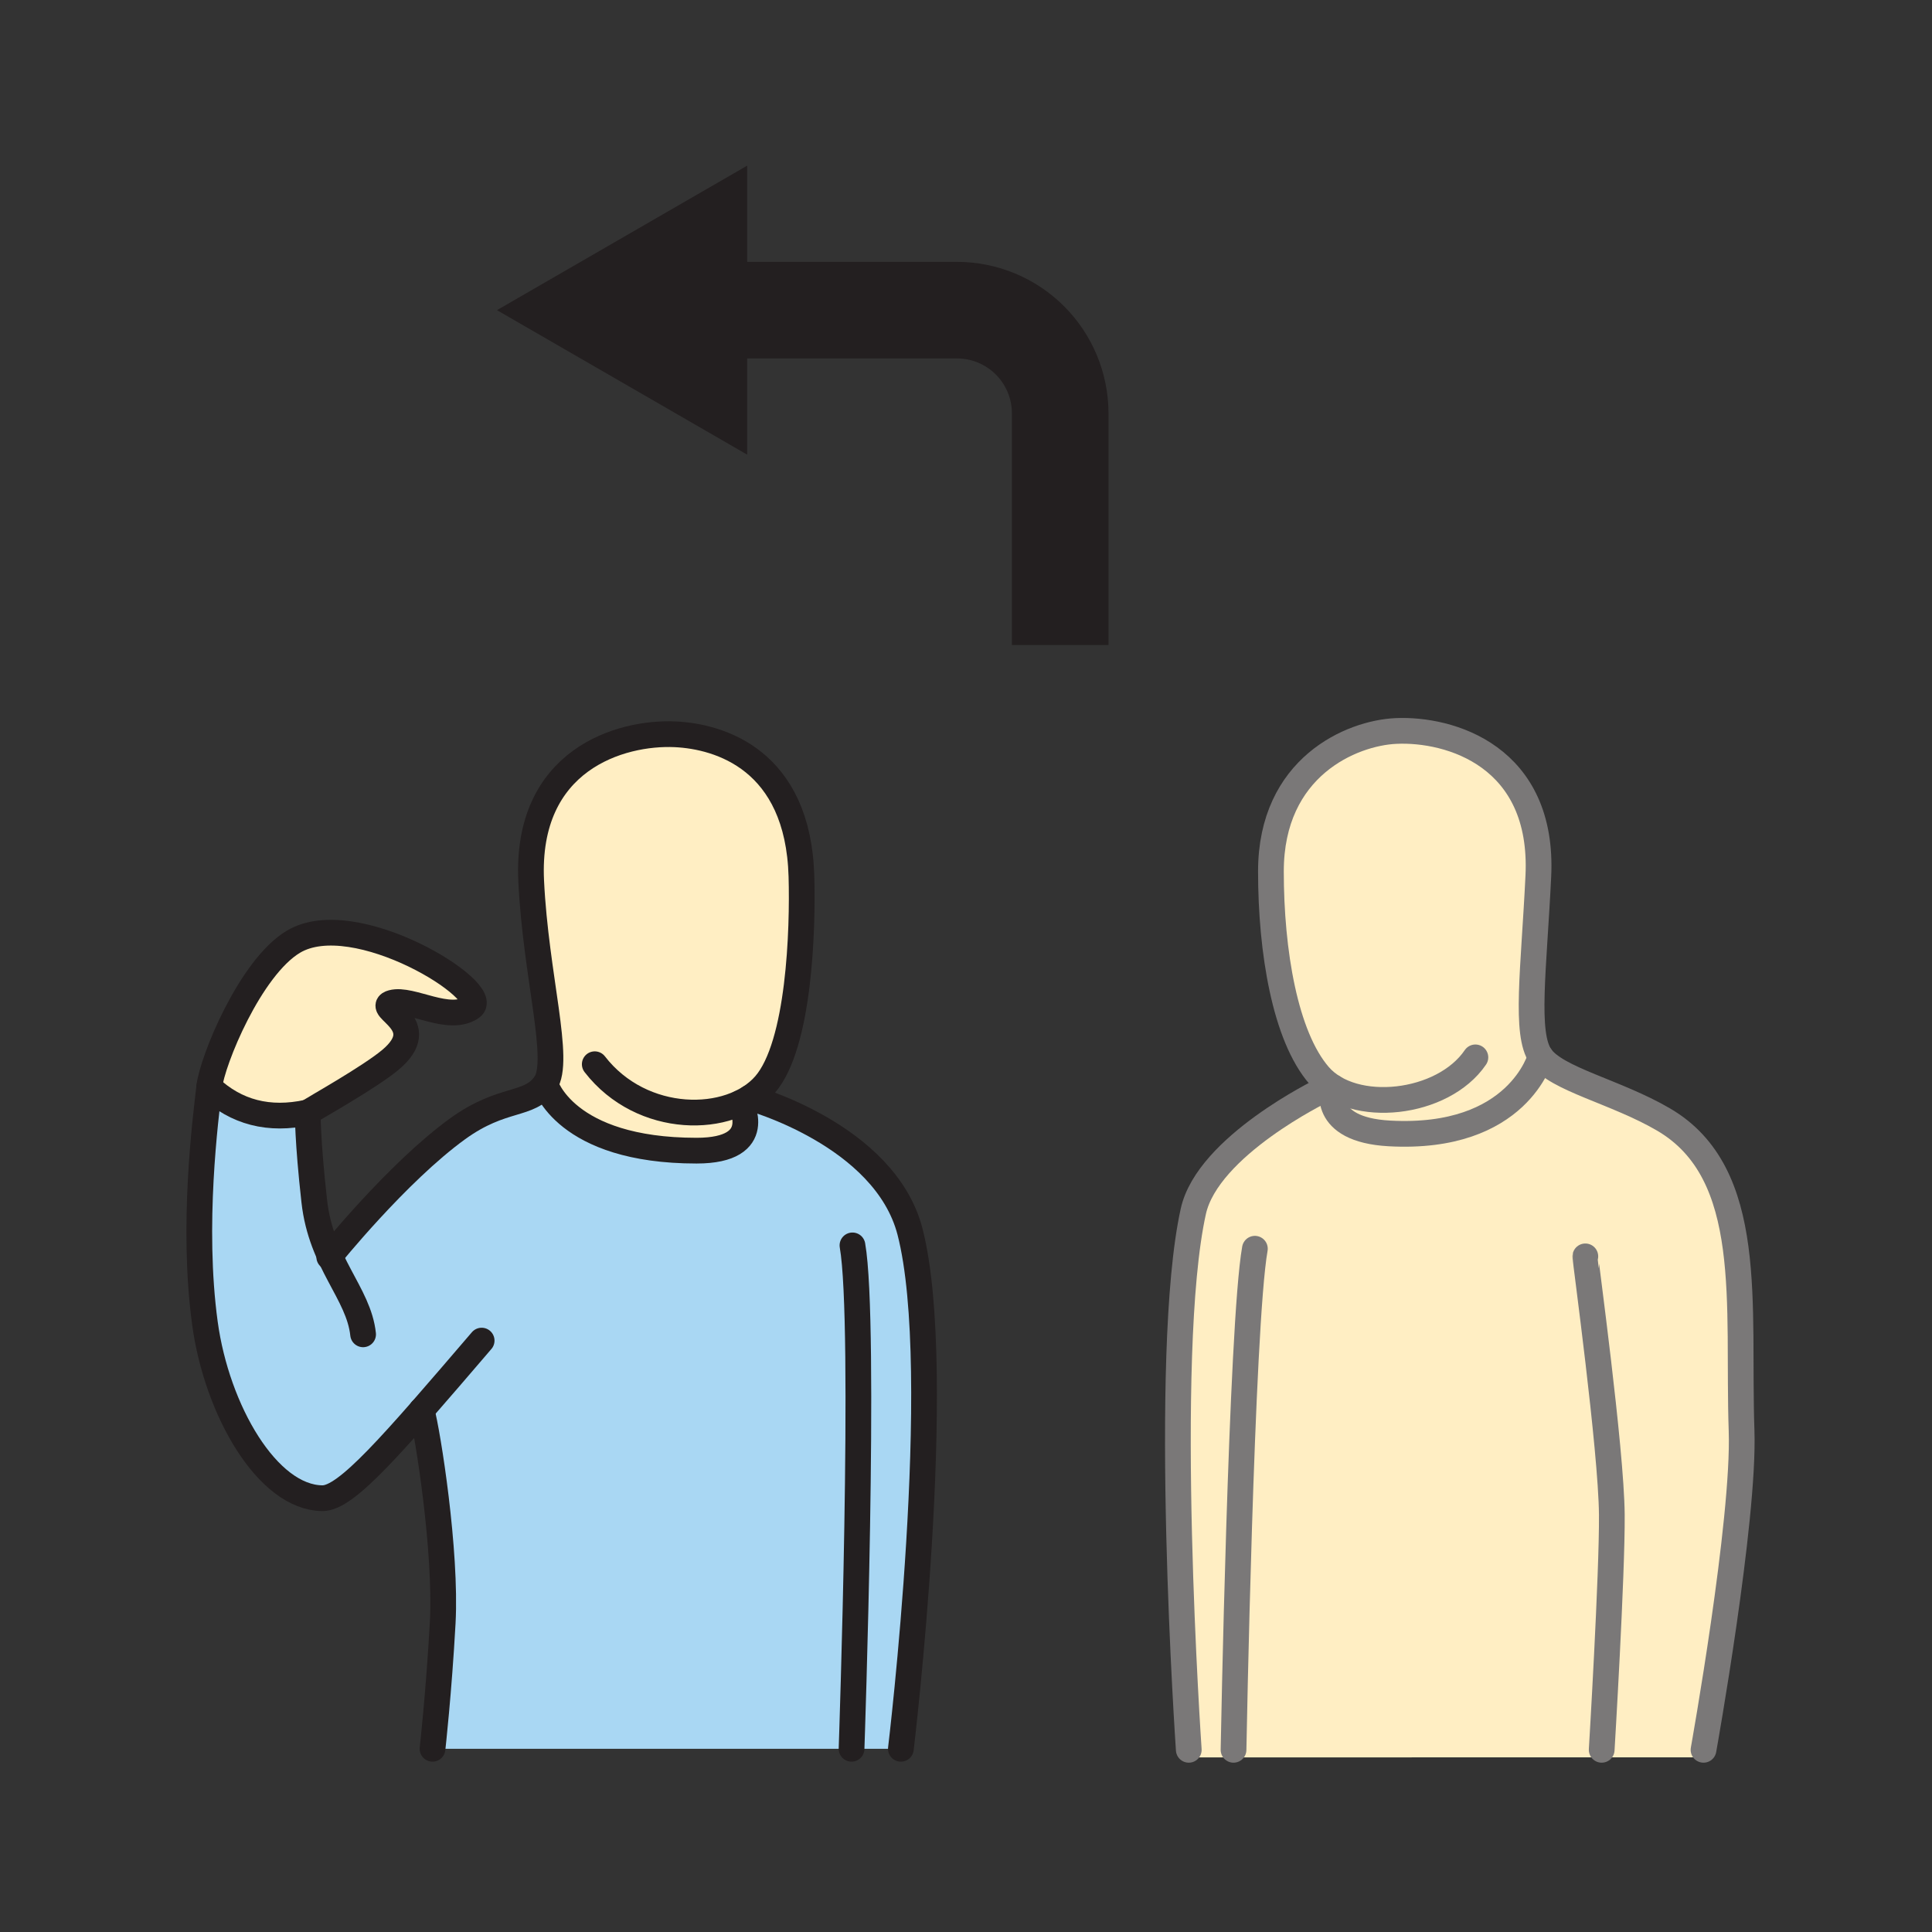 <svg width="1024" height="1024" viewBox="0 0 1024 1024" fill="none" xmlns="http://www.w3.org/2000/svg">
<rect x="0" y="0" width="1024" height="1024" fill="#333333" stroke="none"/>
<g id="social/my_turn">
<g id="my turn">
<path id="Vector" d="M288.997 577.476C288.997 577.476 292.14 568.011 288.997 538.943C285.854 509.875 267.587 427.86 305.301 405.282C343.015 382.704 401.537 385.245 418.082 429.449C434.627 473.654 422.2 564.796 395.131 582.738C395.131 582.738 398.141 604.75 387.195 607.7C328.156 623.607 288.997 577.476 288.997 577.476Z" fill="#FFEEC3"/>
<path id="Vector_2" d="M110.879 576.176C110.53 579.198 124.004 589.036 136.997 590.156C145.697 590.774 154.436 590.593 163.103 589.614C163.103 589.614 160.611 646.486 173.314 664.813C173.314 664.813 235.485 599.054 252.174 592.155C268.864 585.255 281.797 580.715 281.797 580.715C281.797 580.715 320.329 607.953 350.325 611.036C380.32 614.118 394.481 598.994 395.107 582.738C395.733 566.482 481.168 618.225 484.612 655.577C488.056 692.93 495.931 787.276 477.483 926.897H229.247C229.247 926.897 243.119 808.89 223.431 750.934C223.431 750.934 188.703 792.538 173.314 793.718C157.925 794.898 113.649 784.362 107.086 687.981C102.57 620.838 110.879 576.176 110.879 576.176Z" fill="#A9D7F3"/>
<path id="Vector_3" d="M111.53 572.527C111.53 572.527 136.323 496.051 168.811 494.774C201.299 493.498 251.38 517.786 250.465 529.623C249.55 541.459 211.679 533.62 211.679 533.62C211.679 533.62 219.049 544.939 214.738 551.683C210.427 558.426 163.104 589.602 163.104 589.602C141.561 590.974 124.294 585.387 111.53 572.527Z" fill="#FFEEC3"/>
<path id="Vector_4" d="M315.235 564.062C340.27 596.429 387.195 595.923 405.45 574.899C423.705 553.874 425.584 492.703 424.777 464.466C423.031 402.633 381.428 390.29 357.874 389.194C328.975 387.858 278.4 402.548 281.543 467.043C283.951 517.316 297.522 562.243 288.973 574.453C280.423 586.663 266.467 580.968 242.553 598.272C210.486 621.488 174.506 666.222 174.506 666.222" stroke="#231F20" stroke-width="13.636" stroke-miterlimit="10" stroke-linecap="round"/>
<path id="Vector_5" d="M451.823 660.081C459.156 701.311 451.341 926.897 451.341 926.897" stroke="#231F20" stroke-width="13.636" stroke-miterlimit="10" stroke-linecap="round"/>
<path id="Vector_6" d="M477.483 926.897C477.483 926.897 501.566 727.188 482.3 652.699C468.921 601.342 397.371 581.811 397.371 581.811" stroke="#231F20" stroke-width="13.636" stroke-miterlimit="10" stroke-linecap="round"/>
<path id="Vector_7" d="M192.449 707.223C190.101 685.26 170.208 669.545 166.559 636.564C162.947 604.365 163.103 589.602 163.103 589.602C167.462 586.928 196.025 570.817 206.814 561.834C229.765 542.712 197.759 534.223 207.838 531.477C217.917 528.732 237.942 542.194 249.887 533.946C261.832 525.697 188.198 479.59 155.517 499.134C132.638 512.813 112.457 562.099 110.879 576.199C109.061 592.407 101.499 649.267 108.628 701.431C114.949 747.587 141.826 793.85 170.882 794.079C183.598 794.187 207.489 766.299 255.281 710.547" stroke="#231F20" stroke-width="13.636" stroke-miterlimit="10" stroke-linecap="round"/>
<path id="Vector_8" d="M223.432 747.394C226.779 759.64 236.677 822.292 234.642 860.115C232.631 896.709 229.248 926.897 229.248 926.897" stroke="#231F20" stroke-width="13.636" stroke-miterlimit="10" stroke-linecap="round"/>
<path id="Vector_9" d="M288.997 574.441C288.997 574.441 299.148 609.868 369.205 609.868C406.666 609.868 392.373 584.58 392.373 584.58" stroke="#231F20" stroke-width="13.636" stroke-miterlimit="10" stroke-linecap="round"/>
<path id="Vector_10" d="M110.878 576.176C125.176 589.614 142.584 594.093 163.103 589.614" stroke="#231F20" stroke-width="13.636" stroke-miterlimit="10" stroke-linecap="round"/>
<path id="Vector_11" d="M743.24 387.352C721.083 387.352 673.568 396.275 673.616 472.498C673.676 552.562 706.056 582.75 706.056 582.75C706.056 582.75 708.344 592.275 719.301 597.489C730.669 602.896 783.435 611.758 816.561 563.014C816.561 563.014 806.398 545.024 813.033 499.447C819.668 453.869 815.441 427.33 799.016 410.785C782.592 394.24 765.601 387.34 743.24 387.352Z" fill="#FFEEC3"/>
<path id="Vector_12" d="M902.899 931.437C902.899 931.437 936.001 751.765 923.164 661.899C911.906 583.16 818.463 566.422 818.463 566.422C818.463 566.422 789.455 602.751 745.082 601.812C704.876 600.969 700.818 577.994 700.818 577.994C700.818 577.994 644.222 605.027 637.178 630.122C630.134 655.216 620.934 773.765 629.953 931.449" fill="#FFEEC3"/>
<path id="Vector_13" d="M781.99 560.425C764.722 585.797 717.242 590.866 699.18 570.058C681.118 549.251 673.616 504.239 673.616 461.889C673.616 406.366 716.484 388.508 739.844 387.436C768.443 386.112 818.451 400.682 815.345 464.442C812.936 514.174 808.12 547.878 816.549 559.968C824.978 572.057 856.43 578.596 881.645 593.323C930.835 622.018 920.768 691.521 923.068 758.219C924.706 805.844 902.899 927.439 902.899 927.439" stroke="#7A7878" stroke-width="13.636" stroke-miterlimit="10" stroke-linecap="round"/>
<path id="Vector_14" d="M665.115 661.851C657.89 702.623 653.796 927.439 653.796 927.439" stroke="#7A7878" stroke-width="13.636" stroke-miterlimit="10" stroke-linecap="round"/>
<path id="Vector_15" d="M630.075 927.439C630.075 927.439 615.625 718.109 632.483 642.055C640.142 607.315 700.819 577.994 700.819 577.994" stroke="#7A7878" stroke-width="13.636" stroke-miterlimit="10" stroke-linecap="round"/>
<path id="Vector_16" d="M840.259 665.897C840.054 666.668 854.023 768.045 854.3 802.833C854.552 834.274 848.929 927.439 848.929 927.439" stroke="#7A7878" stroke-width="13.636" stroke-miterlimit="10" stroke-linecap="round"/>
<path id="Vector_17" d="M706.622 576.296C706.622 576.296 699.397 598.705 736.413 600.74C804.893 604.485 816.549 559.931 816.549 559.931" stroke="#7A7878" stroke-width="13.636" stroke-miterlimit="10" stroke-linecap="round"/>
<path id="Vector_18" d="M587.531 341.871H536.33V219.048C536.32 211.341 533.255 203.953 527.806 198.504C522.356 193.055 514.968 189.989 507.262 189.98H348V138.791H507.262C528.543 138.817 548.944 147.282 563.992 162.329C579.04 177.377 587.505 197.779 587.531 219.06V341.871Z" fill="#231F20"/>
<path id="Vector_19" d="M396.022 87.795L263.397 164.391L396.022 240.975V87.795Z" fill="#231F20"/>
</g>
</g>
</svg>

